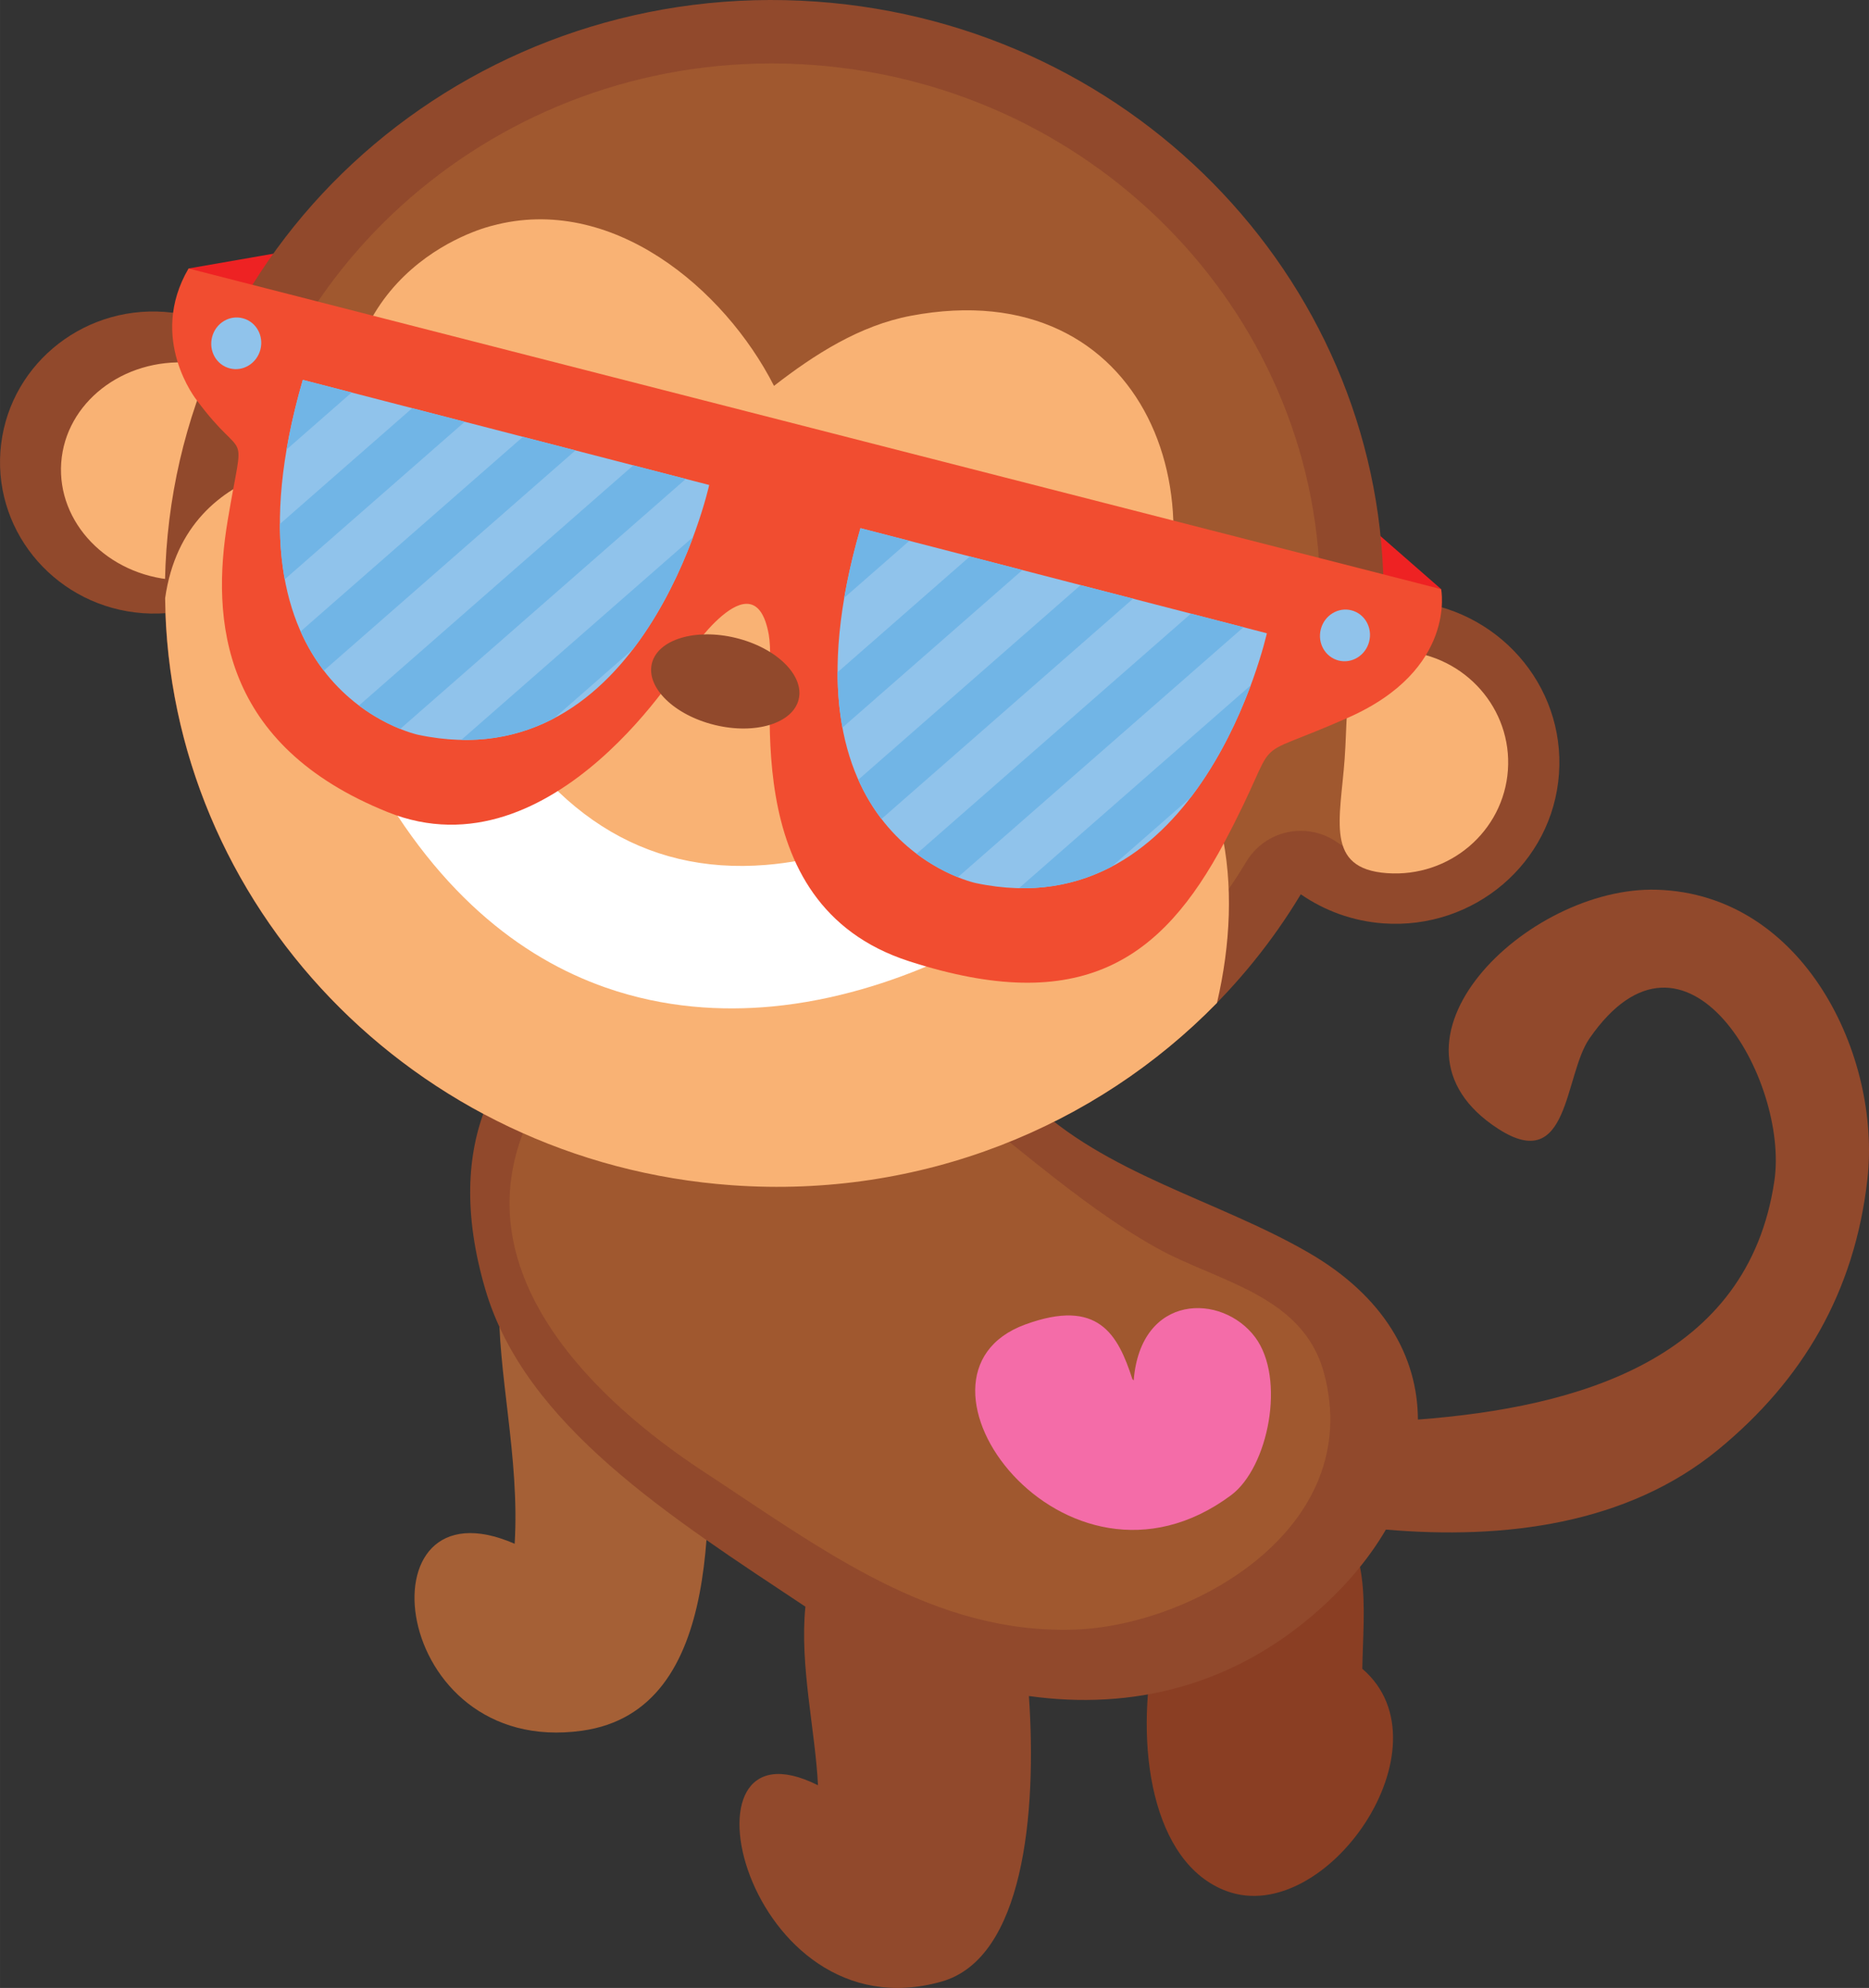 <?xml version="1.0" encoding="UTF-8" standalone="no"?>
<!-- Created with Inkscape (http://www.inkscape.org/) -->

<svg
   xmlns:dc="http://purl.org/dc/elements/1.1/"
   xmlns:cc="http://creativecommons.org/ns#"
   xmlns:rdf="http://www.w3.org/1999/02/22-rdf-syntax-ns#"
   xmlns:svg="http://www.w3.org/2000/svg"
   xmlns="http://www.w3.org/2000/svg"
   xmlns:sodipodi="http://sodipodi.sourceforge.net/DTD/sodipodi-0.dtd"
   xmlns:inkscape="http://www.inkscape.org/namespaces/inkscape"
   width="62.507mm"
   height="66.481mm"
   viewBox="0 0 221.481 235.564"
   id="svg5486"
   version="1.1"
   inkscape:version="0.91 r13725"
   sodipodi:docname="monkey_shades_bum.svg">
  <rect x="0" y="0" width="221.481" height="235.564" fill="#333333" stroke="none"/>
  <defs
     id="defs5488">
    <clipPath
       clipPathUnits="userSpaceOnUse"
       id="clipPath1256">
      <path
         d="m 4928.54,7375.05 c -3.15,-18.84 52.05,-43.84 123.39,-55.84 71.29,-11.98 131.65,-6.44 134.83,12.42 3.16,18.83 -52.04,43.85 -123.37,55.85 -71.32,11.98 -131.67,6.43 -134.85,-12.43 z"
         id="path1258"
         inkscape:connector-curvature="0" />
    </clipPath>
    <radialGradient
       fx="0"
       fy="0"
       cx="0"
       cy="0"
       r="1"
       gradientUnits="userSpaceOnUse"
       gradientTransform="matrix(-100.916,2.512,17.843,-56.573,5057.64,7353.34)"
       spreadMethod="pad"
       id="radialGradient1260">
      <stop
         style="stop-opacity:1;stop-color:#f46a5f"
         offset="0"
         id="stop1262" />
      <stop
         style="stop-opacity:1;stop-color:#f46a5f"
         offset="0.104"
         id="stop1264" />
      <stop
         style="stop-opacity:1;stop-color:#f9b273"
         offset="1"
         id="stop1266" />
    </radialGradient>
    <clipPath
       clipPathUnits="userSpaceOnUse"
       id="clipPath1238">
      <path
         d="m 4370.56,7514.82 c -4.96,-18.45 47.56,-48.69 117.41,-67.54 69.79,-18.85 130.41,-19.17 135.4,-0.71 4.97,18.45 -47.56,48.69 -117.4,67.54 -69.81,18.82 -130.42,19.15 -135.41,0.71 z"
         id="path1240"
         inkscape:connector-curvature="0" />
    </clipPath>
    <radialGradient
       fx="0"
       fy="0"
       cx="0"
       cy="0"
       r="1"
       gradientUnits="userSpaceOnUse"
       gradientTransform="matrix(-100.218,12.281,12.281,-58.045,4496.99,7480.69)"
       spreadMethod="pad"
       id="radialGradient1242">
      <stop
         style="stop-opacity:1;stop-color:#f46a5f"
         offset="0"
         id="stop1244" />
      <stop
         style="stop-opacity:1;stop-color:#f46a5f"
         offset="0.104"
         id="stop1246" />
      <stop
         style="stop-opacity:1;stop-color:#f9b273"
         offset="1"
         id="stop1248" />
    </radialGradient>
  </defs>
  <sodipodi:namedview
     id="base"
     pagecolor="#ffffff"
     bordercolor="#666666"
     borderopacity="1.0"
     inkscape:pageopacity="0.0"
     inkscape:pageshadow="2"
     inkscape:zoom="0.7"
     inkscape:cx="-190.66759"
     inkscape:cy="-13.557901"
     inkscape:document-units="px"
     inkscape:current-layer="layer1"
     showgrid="false"
     inkscape:window-width="1366"
     inkscape:window-height="726"
     inkscape:window-x="0"
     inkscape:window-y="0"
     inkscape:window-maximized="1"
     fit-margin-top="0"
     fit-margin-left="0"
     fit-margin-right="0"
     fit-margin-bottom="0" />
  <g
     inkscape:label="Layer 1"
     inkscape:groupmode="layer"
     id="layer1"
     transform="translate(-3.545,-1.723)">
    <path
       d="m 148.896,225.807 c 11.784,4.355 26.735,-17.226 16.087,-26.34 0.109,-7.082 1.383,-15.811 -5.216,-19.269 -19.462,-10.197 -28.549,39.08 -10.871,45.609"
       style="fill:#8a3e23;fill-opacity:1;fill-rule:nonzero;stroke:none"
       id="path1202"
       inkscape:connector-curvature="0" />
    <path
       d="m 78.542,136.25 c -24.837,7.402 -12.759,28.04 -14.009,48.403 -18.566,-8.089 -14.939,25.365 7.991,22.151 17.139,-2.4 15.066,-27.273 14.768,-41.121 -0.195,-9.011 -2.466,-17.731 -4.904,-26.352 l -3.846,-3.08"
       style="fill:#a56036;fill-opacity:1;fill-rule:nonzero;stroke:none"
       id="path1204"
       inkscape:connector-curvature="0" />
    <path
       d="m 106.53,114.194 c 10.819,2.015 11.876,10.954 18.955,17.859 9.025,8.805 22.312,11.854 33.091,18.081 8.957,5.174 12.971,12.319 12.994,19.801 18.968,-1.442 39.129,-7.091 42.244,-28.294 1.756,-11.957 -10.495,-33.396 -21.921,-16.852 -3.03,4.391 -2.345,16.16 -10.806,10.694 -15.697,-10.129 3.385,-28.797 18.799,-28.331 17.47,0.526 26.594,19.77 24.953,34.297 -1.514,13.419 -7.684,23.825 -17.657,32.029 -10.82,8.902 -25.426,10.705 -39.405,9.494 -1.867,3.195 -4.385,6.276 -7.485,9.106 -10.395,9.495 -22.641,12.318 -34.819,10.617 0.956,13.876 -0.615,31.089 -10.363,33.839 -23.229,6.56 -32.374,-32.165 -14.633,-23.265 -0.316,-6.506 -2.192,-14.236 -1.491,-21.163 -16.008,-10.639 -33.224,-21.494 -37.944,-37.641 -10.258,-35.085 26.343,-43.836 45.489,-40.271"
       style="fill:#91492c;fill-opacity:1;fill-rule:nonzero;stroke:none"
       id="path1206"
       inkscape:connector-curvature="0" />
    <path
       d="m 3.591,55.232 c -0.705,9.86 6.86,18.431 16.892,19.151 10.037,0.718 18.741,-6.694 19.446,-16.554 0.706,-9.856 -6.859,-18.43 -16.892,-19.148 -10.035,-0.719 -18.74,6.691 -19.446,16.55"
       style="fill:#91492c;fill-opacity:1;fill-rule:nonzero;stroke:none"
       id="path1208"
       inkscape:connector-curvature="0" />
    <path
       d="m 10.798,56.549 c -0.506,7.107 5.487,13.326 13.389,13.893 7.899,0.564 14.714,-4.74 15.224,-11.848 0.509,-7.107 -5.485,-13.325 -13.385,-13.893 -7.9,-0.562 -14.721,4.739 -15.227,11.848"
       style="fill:#f9b274;fill-opacity:1;fill-rule:nonzero;stroke:none"
       id="path1210"
       inkscape:connector-curvature="0" />
    <path
       d="m 25.888,33.537 17.262,-3.007 -8.748,12.614 -8.515,-9.606"
       style="fill:#ee2223;fill-opacity:1;fill-rule:nonzero;stroke:none"
       id="path1212"
       inkscape:connector-curvature="0" />
    <path
       d="m 174.326,71.534 -27.154,-23.735 -14.139,19.869 41.292,3.866"
       style="fill:#ee2223;fill-opacity:1;fill-rule:nonzero;stroke:none"
       id="path1214"
       inkscape:connector-curvature="0" />
    <path
       d="m 100.316,1.915 c 38.326,2.736 67.562,34.111 67.186,71.026 0.891,-0.055 1.791,-0.075 2.709,-0.01 10.74,0.769 18.835,9.944 18.076,20.494 -0.75,10.55 -10.068,18.481 -20.806,17.714 -3.656,-0.261 -6.992,-1.515 -9.789,-3.446 -13.42,22.319 -39.065,36.501 -67.401,34.475 -39.786,-2.844 -69.796,-36.546 -67.029,-75.276 2.77,-38.73 37.267,-67.823 77.054,-64.976"
       style="fill:#91492c;fill-opacity:1;fill-rule:nonzero;stroke:none"
       id="path1216"
       inkscape:connector-curvature="0" />
    <path
       d="m 95.652,134.84 c 22.787,-0.003 44.089,-11.889 55.594,-31.025 1.069,-1.779 2.826,-3.037 4.859,-3.474 0.524,-0.113 1.056,-0.171 1.587,-0.171 1.514,0 3.006,0.459 4.272,1.333 1.796,1.242 3.89,1.981 6.053,2.134 0.3,0.022 0.598,0.033 0.896,0.033 6.226,0 11.443,-4.734 11.874,-10.78 0.459,-6.398 -4.527,-11.984 -11.114,-12.458 -0.216,-0.013 -0.436,-0.019 -0.656,-0.019 -0.346,0 -0.691,0.014 -1.035,0.035 -0.159,0.01 -0.32,0.016 -0.48,0.016 -1.919,0 -3.77,-0.734 -5.173,-2.062 -1.518,-1.439 -2.368,-3.442 -2.346,-5.535 0.336,-33.144 -26.109,-61.015 -60.204,-63.451 -1.604,-0.115 -3.229,-0.174 -4.83,-0.174 -33.659,0 -61.854,25.558 -64.185,58.185 -1.194,16.691 4.371,32.873 15.671,45.559 11.348,12.745 27.113,20.445 44.39,21.68 1.604,0.115 3.228,0.175 4.824,0.175 l 0.003,0"
       style="fill:#a0582f;fill-opacity:1;fill-rule:nonzero;stroke:none"
       id="path1218"
       inkscape:connector-curvature="0" />
    <path
       d="m 162.892,91.612 c -0.52,7.264 -2.381,13.049 5.015,13.577 7.394,0.531 13.81,-4.932 14.329,-12.199 0.517,-7.263 -5.058,-13.58 -12.45,-14.108 -7.395,-0.531 -6.374,5.464 -6.894,12.729"
       style="fill:#f9b274;fill-opacity:1;fill-rule:nonzero;stroke:none"
       id="path1220"
       inkscape:connector-curvature="0" />
    <path
       d="m 113.205,129.419 c -14.352,-10.044 -39.186,-14.674 -47.559,6.241 -6.963,17.396 8.646,32.157 21.234,40.415 14.072,9.23 27.211,19.296 43.99,18.749 13.982,-0.456 34.481,-11.994 29.579,-30.366 -2.495,-9.346 -12.652,-10.838 -19.863,-14.876 -9.804,-5.494 -18.146,-13.697 -27.381,-20.163"
       style="fill:#a0582f;fill-opacity:1;fill-rule:nonzero;stroke:none"
       id="path1222"
       inkscape:connector-curvature="0" />
    <path
       d="m 23.113,72.617 c 0.407,36.272 29.367,66.849 67.177,69.551 22.414,1.604 43.145,-6.929 57.472,-21.611 3.21,-13.807 1.41,-28.485 -10.039,-37.76 11.849,-20.817 1.791,-48.96 -26.253,-43.653 -6.055,1.146 -11.402,4.574 -16.205,8.303 -5.906,-11.599 -19.293,-22.782 -33.381,-18.981 0,0 -19.859,4.524 -17.039,27.793 0,0 -19.265,-1.117 -21.734,16.359"
       style="fill:#f9b274;fill-opacity:1;fill-rule:nonzero;stroke:none"
       id="path1224"
       inkscape:connector-curvature="0" />
    <path
       d="m 75.311,118.743 c 6.982,2.446 13.818,2.795 19.701,2.246 15.096,-1.42 26.892,-9.074 27.387,-9.399 3.768,-2.474 5.197,-7.684 3.201,-11.632 -1.991,-3.942 -6.649,-5.144 -10.409,-2.69 -0.2,0.13 -9.49,6.022 -20.896,6.945 -14.477,1.17 -25.953,-6.171 -34.114,-21.816 -2.044,-3.917 -6.731,-5.05 -10.474,-2.526 -3.74,2.525 -5.112,7.747 -3.069,11.665 8.25,15.809 18.613,23.685 28.671,27.207"
       style="fill:#ffffff;fill-opacity:1;fill-rule:nonzero;stroke:none"
       id="path1226"
       inkscape:connector-curvature="0" />
    <path
       d="m 128.593,75.419 1.255,-0.422 c -0.096,-0.289 -2.434,-7.07 -7.525,-8.137 -3.134,-0.654 -6.535,1.005 -10.111,4.94 l 0.98,0.89 c 3.239,-3.56 6.22,-5.089 8.857,-4.534 4.359,0.914 6.521,7.201 6.544,7.264"
       style="fill:#5a3114;fill-opacity:1;fill-rule:nonzero;stroke:none"
       id="path1228"
       inkscape:connector-curvature="0" />
    <path
       d="m 73.146,63.804 1.315,-0.185 c -0.743,-5.265 -2.618,-8.553 -5.576,-9.773 -4.806,-1.986 -10.555,2.301 -10.803,2.486 l 0.802,1.056 c 0.05,-0.041 5.39,-4.01 9.5,-2.315 2.489,1.029 4.091,3.966 4.761,8.73"
       style="fill:#5a3114;fill-opacity:1;fill-rule:nonzero;stroke:none"
       id="path1230"
       inkscape:connector-curvature="0" />
    <path
       d="m 137.89,165.295 c 0.829,-10.359 10.473,-10.354 14.389,-5.122 3.659,4.891 1.576,15.439 -2.857,18.733 -19.766,14.668 -40.889,-14.206 -24.376,-20.239 8.649,-3.159 10.981,1.19 12.689,6.475 l 0.156,0.154"
       style="fill:#f46ca8;fill-opacity:1;fill-rule:nonzero;stroke:none"
       id="path1232"
       inkscape:connector-curvature="0" />
    <g
       transform="matrix(0.125,0,0,-0.125,-507.94,1003.447)"
       id="g1234">
      <g
         id="g1236"
         clip-path="url(#clipPath1238)">
        <path
           d="m 4370.56,7514.82 c -4.96,-18.45 47.56,-48.69 117.41,-67.54 69.79,-18.85 130.41,-19.17 135.4,-0.71 4.97,18.45 -47.56,48.69 -117.4,67.54 -69.81,18.82 -130.42,19.15 -135.41,0.71"
           style="fill:url(#radialGradient1242);fill-opacity:1;fill-rule:nonzero;stroke:none"
           id="path1250"
           inkscape:connector-curvature="0" />
      </g>
    </g>
    <g
       transform="matrix(0.125,0,0,-0.125,-507.94,1003.447)"
       id="g1252">
      <g
         id="g1254"
         clip-path="url(#clipPath1256)">
        <path
           d="m 4928.54,7375.05 c -3.15,-18.84 52.05,-43.84 123.39,-55.84 71.29,-11.98 131.65,-6.44 134.83,12.42 3.16,18.83 -52.04,43.85 -123.37,55.85 -71.32,11.98 -131.67,6.43 -134.85,-12.43"
           style="fill:url(#radialGradient1260);fill-opacity:1;fill-rule:nonzero;stroke:none"
           id="path1268"
           inkscape:connector-curvature="0" />
      </g>
    </g>
    <path
       d="m 25.888,33.537 148.437,37.998 c 0,0 1.889,9.521 -11.005,15.219 -12.891,5.698 -7.308,0.926 -14.705,14.821 -7.396,13.891 -16.933,20.645 -37.346,14.049 -21.095,-6.815 -15.492,-32.502 -16.627,-38.729 -1.726,-9.53 -9.796,2.761 -9.796,2.761 0,0 -15.639,26.217 -35.343,18.303 -19.701,-7.918 -20.962,-22.698 -18.971,-34.601 1.99,-11.904 2.246,-6.229 -3.661,-14.197 0,0 -5.859,-7.282 -0.983,-15.623"
       style="fill:#f14d30;fill-opacity:1;fill-rule:nonzero;stroke:none"
       id="path1270"
       inkscape:connector-curvature="0" />
    <path
       d="m 34.403,43.143 c -0.426,1.643 -2.051,2.641 -3.63,2.231 -1.584,-0.409 -2.522,-2.069 -2.095,-3.711 0.42,-1.645 2.05,-2.645 3.629,-2.228 1.585,0.405 2.521,2.066 2.096,3.708"
       style="fill:#90c3eb;fill-opacity:1;fill-rule:nonzero;stroke:none"
       id="path1272"
       inkscape:connector-curvature="0" />
    <path
       d="m 165.791,77.758 c -0.426,1.64 -2.047,2.64 -3.632,2.231 -1.581,-0.412 -2.519,-2.07 -2.091,-3.712 0.42,-1.639 2.049,-2.641 3.631,-2.234 1.58,0.41 2.519,2.071 2.092,3.715"
       style="fill:#90c3eb;fill-opacity:1;fill-rule:nonzero;stroke:none"
       id="path1274"
       inkscape:connector-curvature="0" />
    <path
       d="m 39.427,46.738 48.16,12.454 c 0,0 -7.8,35.239 -34.486,29.602 0,0 -24.374,-5.112 -13.674,-42.056"
       style="fill:#90c3eb;fill-opacity:1;fill-rule:nonzero;stroke:none"
       id="path1276"
       inkscape:connector-curvature="0" />
    <path
       d="m 37.291,70.368 21.325,-18.663 -6.224,-1.614 -15.675,13.721 c 0.001,2.404 0.207,4.582 0.574,6.555"
       style="fill:#71b5e6;fill-opacity:1;fill-rule:nonzero;stroke:none"
       id="path1278"
       inkscape:connector-curvature="0" />
    <path
       d="m 39.427,46.738 c -0.854,2.947 -1.48,5.691 -1.923,8.249 l 7.713,-6.753 -5.79,-1.496"
       style="fill:#71b5e6;fill-opacity:1;fill-rule:nonzero;stroke:none"
       id="path1280"
       inkscape:connector-curvature="0" />
    <path
       d="m 65.512,53.487 -26.343,23.055 c 0.795,1.795 1.739,3.333 2.746,4.652 l 29.819,-26.099 -6.223,-1.609"
       style="fill:#71b5e6;fill-opacity:1;fill-rule:nonzero;stroke:none"
       id="path1282"
       inkscape:connector-curvature="0" />
    <path
       d="m 46.082,85.327 c 1.833,1.384 3.592,2.252 4.888,2.772 l 33.84,-29.619 -6.219,-1.614 -32.509,28.46"
       style="fill:#71b5e6;fill-opacity:1;fill-rule:nonzero;stroke:none"
       id="path1284"
       inkscape:connector-curvature="0" />
    <path
       d="m 69.201,86.839 9.344,-8.18 c 3.421,-4.465 5.711,-9.477 7.135,-13.304 l -27.468,24.041 c 4.19,0.084 7.832,-0.897 10.989,-2.558"
       style="fill:#71b5e6;fill-opacity:1;fill-rule:nonzero;stroke:none"
       id="path1286"
       inkscape:connector-curvature="0" />
    <path
       d="m 105.511,64.31 48.16,12.454 c 0,0 -7.799,35.236 -34.487,29.602 0,0 -24.369,-5.116 -13.672,-42.056"
       style="fill:#90c3eb;fill-opacity:1;fill-rule:nonzero;stroke:none"
       id="path1288"
       inkscape:connector-curvature="0" />
    <path
       d="m 103.376,87.939 21.325,-18.665 -6.224,-1.613 -15.676,13.72 c 0.006,2.404 0.211,4.584 0.575,6.558"
       style="fill:#71b5e6;fill-opacity:1;fill-rule:nonzero;stroke:none"
       id="path1290"
       inkscape:connector-curvature="0" />
    <path
       d="m 105.511,64.31 c -0.853,2.947 -1.481,5.691 -1.92,8.245 l 7.713,-6.749 -5.793,-1.496"
       style="fill:#71b5e6;fill-opacity:1;fill-rule:nonzero;stroke:none"
       id="path1292"
       inkscape:connector-curvature="0" />
    <path
       d="M 131.597,71.058 105.256,94.113 c 0.794,1.791 1.736,3.335 2.746,4.654 l 29.817,-26.103 -6.223,-1.606"
       style="fill:#71b5e6;fill-opacity:1;fill-rule:nonzero;stroke:none"
       id="path1294"
       inkscape:connector-curvature="0" />
    <path
       d="m 112.166,102.895 c 1.835,1.386 3.594,2.255 4.889,2.775 l 33.841,-29.621 -6.221,-1.614 -32.509,28.46"
       style="fill:#71b5e6;fill-opacity:1;fill-rule:nonzero;stroke:none"
       id="path1296"
       inkscape:connector-curvature="0" />
    <path
       d="m 135.29,104.407 9.342,-8.175 c 3.42,-4.468 5.713,-9.481 7.131,-13.306 l -27.464,24.04 c 4.189,0.084 7.83,-0.896 10.99,-2.559"
       style="fill:#71b5e6;fill-opacity:1;fill-rule:nonzero;stroke:none"
       id="path1298"
       inkscape:connector-curvature="0" />
    <path
       d="m 80.793,80.337 c -0.696,2.848 2.631,6.11 7.435,7.287 4.801,1.179 9.265,-0.175 9.959,-3.021 0.696,-2.846 -2.63,-6.109 -7.433,-7.286 -4.803,-1.177 -9.262,0.176 -9.961,3.02"
       style="fill:#91492c;fill-opacity:1;fill-rule:nonzero;stroke:none"
       id="path1300"
       inkscape:connector-curvature="0" />
  </g>
</svg>
